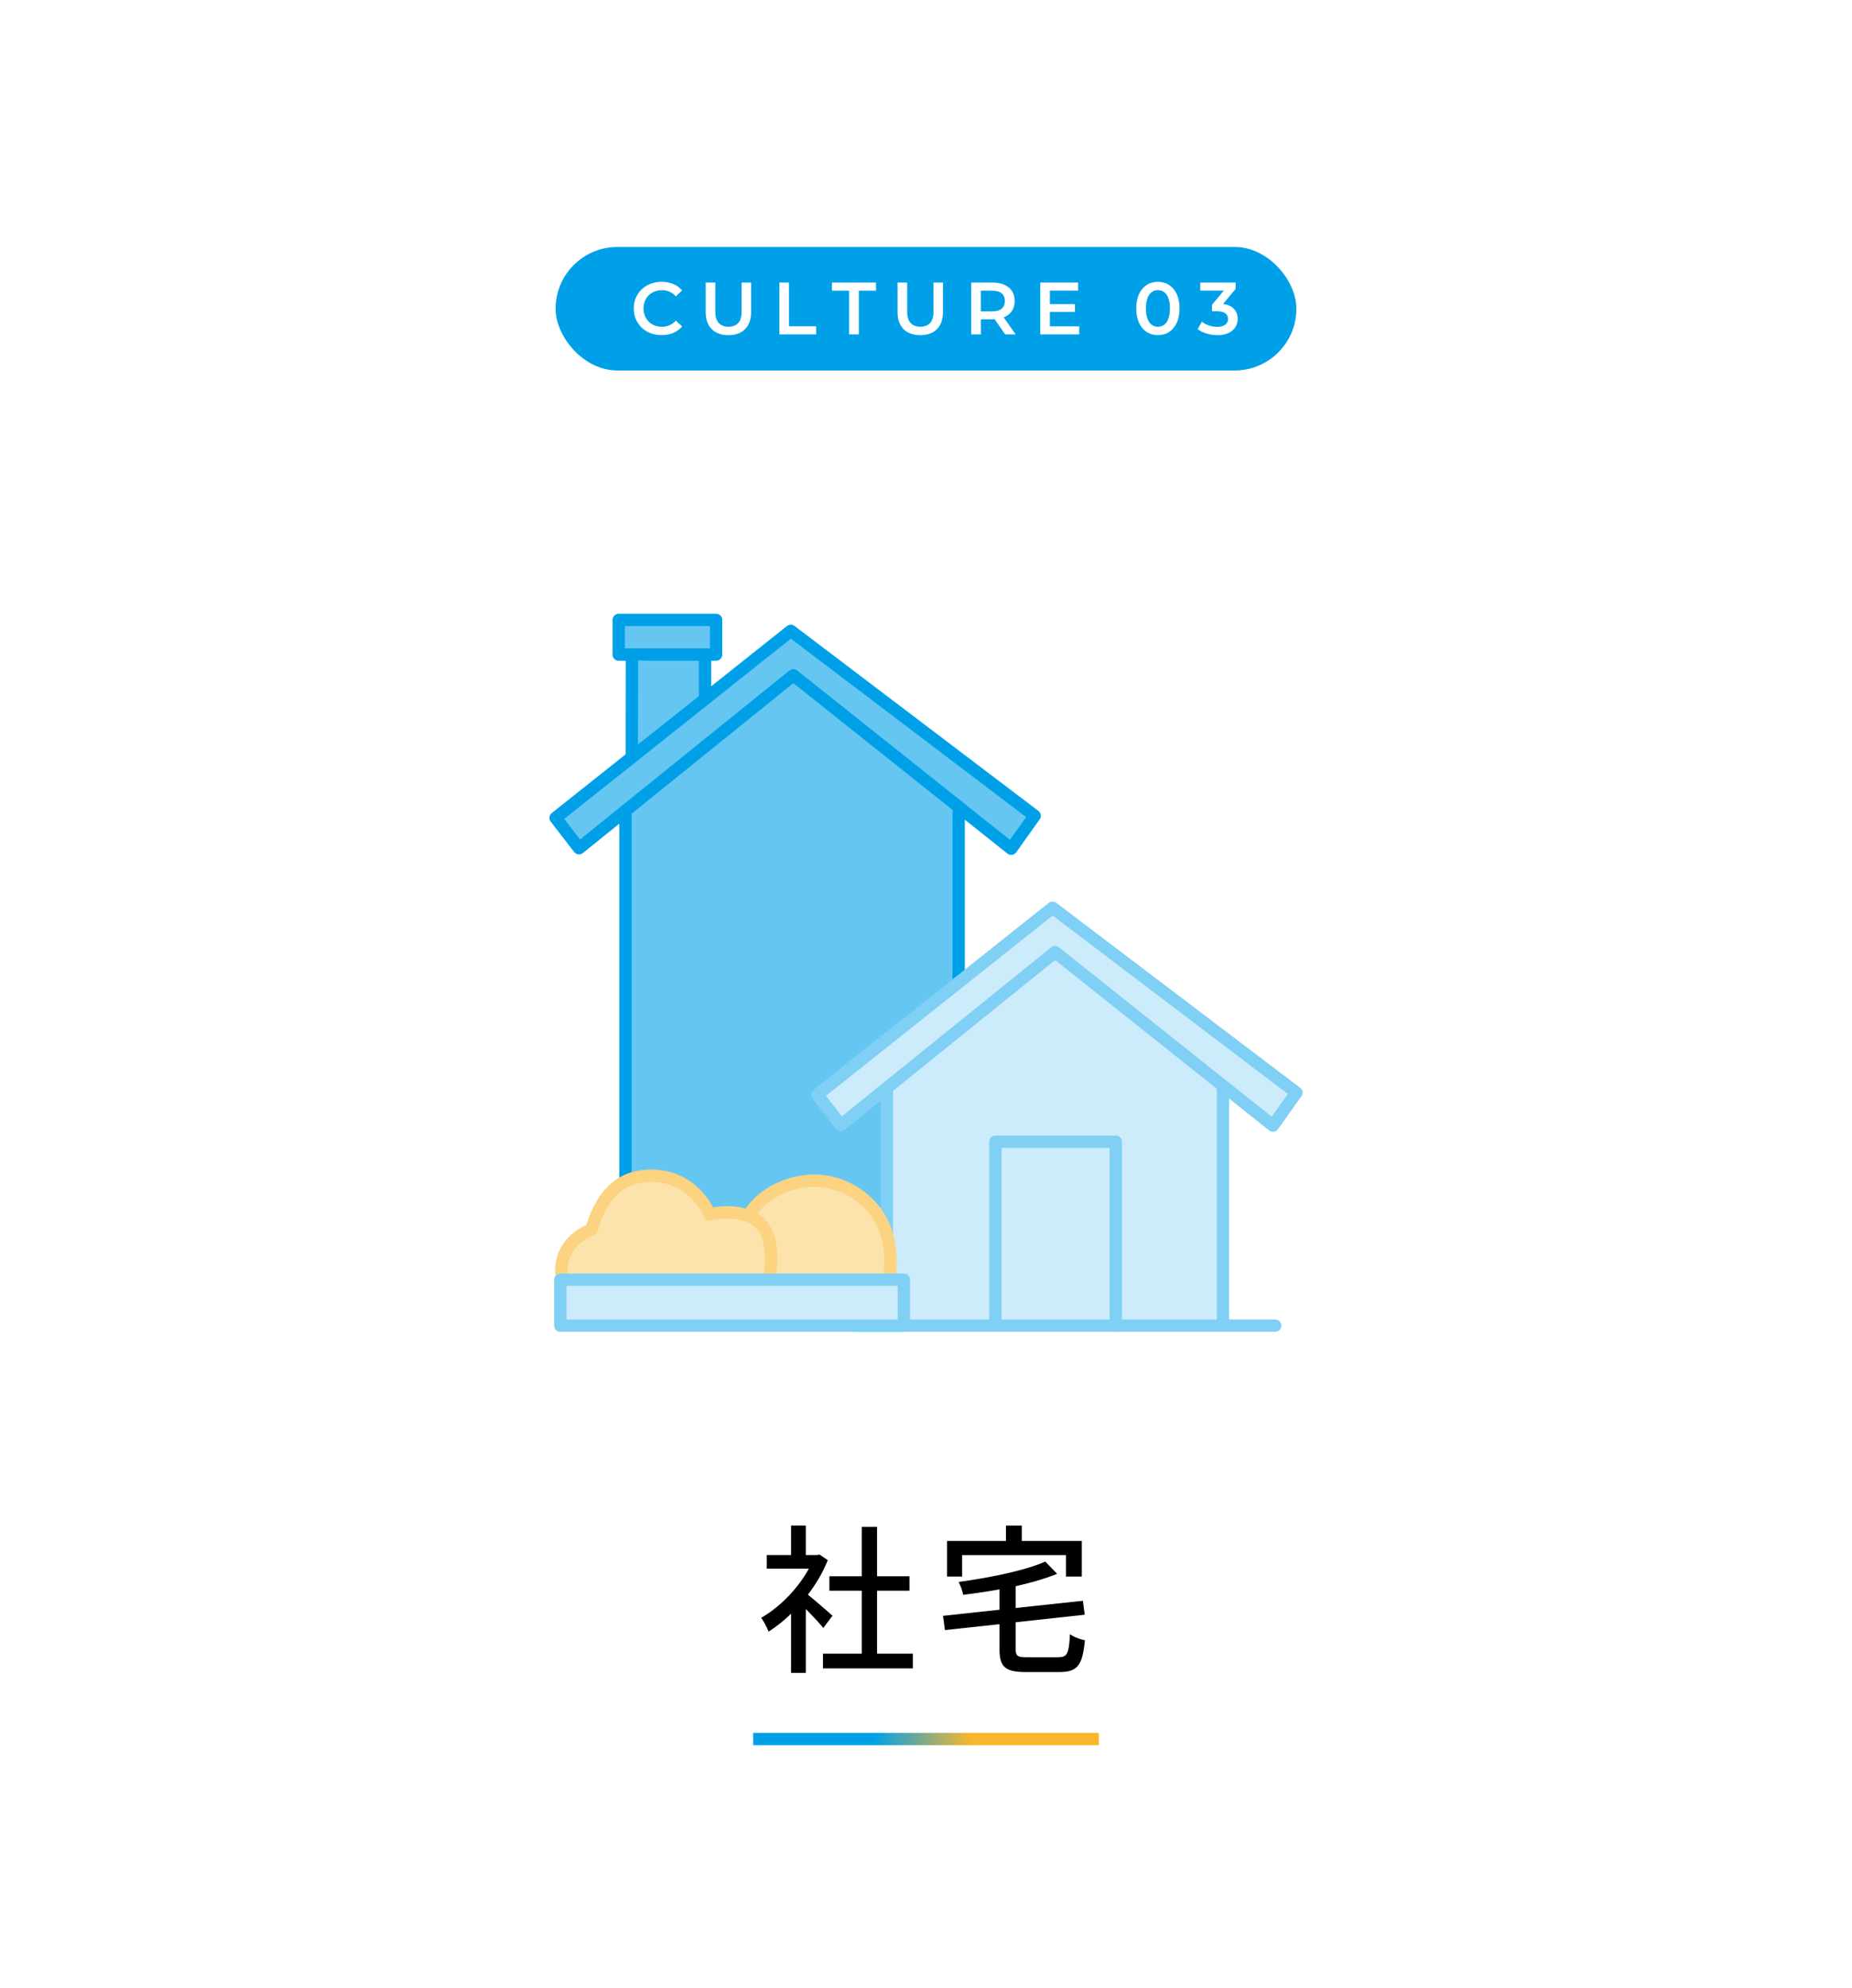 <svg xmlns="http://www.w3.org/2000/svg" id="b" data-name="レイヤー 2" viewBox="0 0 300 322"><defs><linearGradient id="d" x1="122" x2="178" y1="281.64" y2="281.64" data-name="新規グラデーションスウォッチ 1" gradientUnits="userSpaceOnUse"><stop offset=".35" stop-color="#00a0e9"/><stop offset=".63" stop-color="#f8b62d"/></linearGradient><style>.f{fill:#ccecfb}.f,.h{stroke:#80cff4}.f,.h,.i,.j{stroke-linecap:round;stroke-linejoin:round;stroke-width:2px}.h{fill:none}.i{fill:#66c6f2}.l{fill:#fff}.i{stroke:#00a0e9}.j{fill:#fce2ab;stroke:#fbd381}</style></defs><g id="c" data-name="text"><path d="M0 0h300v322H0z" class="l"/><path d="M122 280.64h56v2h-56z" style="fill:url(#d)"/><path d="M133.36 263.65c-.6-.75-1.77-2-2.83-3.07v10.35h-2.39v-9.59a23.2 23.2 0 0 1-3.64 2.91c-.23-.62-.83-1.77-1.2-2.24 2.96-1.69 5.95-4.71 7.72-7.96h-6.81v-2.21h3.93v-4.78h2.39v4.78h1.79l.42-.08 1.35.91c-.78 1.98-1.92 3.87-3.22 5.59 1.22.99 3.38 2.86 3.98 3.41l-1.48 1.98Zm14.51 4.16v2.39h-14.56v-2.39h6.29v-10.19h-5.25v-2.34h5.25v-8.01h2.47v8.01h5.25v2.34h-5.25v10.19zm23.58.58c1.46 0 1.69-.6 1.87-3.74.57.44 1.69.86 2.42.99-.39 4-1.14 5.15-4.13 5.15h-5.41c-3.35 0-4.29-.81-4.29-3.69v-4.06l-8.84.96-.31-2.31 9.15-.99v-3.3c-1.98.36-3.98.65-5.9.88-.08-.6-.44-1.53-.73-2.08 5.1-.7 10.79-1.85 14.04-3.3l1.92 1.98c-1.9.78-4.24 1.46-6.71 2v3.54l10.89-1.17.29 2.26-11.18 1.22v4.34c0 1.14.29 1.33 1.85 1.33h5.07Zm-15.6-13.06h-2.44v-5.77h9.54v-2.5h2.57v2.5h9.72v5.77h-2.57v-3.48h-16.82z"/><rect width="120" height="20" x="90" y="40" rx="10" ry="10" style="fill:#00a0e9"/><path d="M107.15 54.28c-.64 0-1.23-.11-1.78-.32s-1.02-.51-1.43-.9c-.4-.39-.72-.85-.94-1.37-.22-.53-.34-1.1-.34-1.73s.11-1.2.34-1.73.54-.99.95-1.37c.41-.39.88-.69 1.43-.9s1.14-.32 1.79-.32c.69 0 1.32.12 1.88.35q.855.36 1.44 1.05l-1.01.95c-.3-.33-.64-.57-1.02-.74s-.78-.25-1.22-.25-.84.07-1.21.22c-.36.14-.68.35-.95.61s-.48.58-.62.94-.22.76-.22 1.19.07.83.22 1.19.36.67.62.94.58.47.95.61c.36.14.77.22 1.21.22s.85-.08 1.22-.25.72-.41 1.02-.75l1.01.96c-.39.46-.87.8-1.44 1.04s-1.2.36-1.9.36m10.85 0c-1.15 0-2.05-.32-2.71-.97-.65-.65-.98-1.58-.98-2.81v-4.74h1.56v4.68c0 .86.19 1.49.56 1.88s.9.59 1.58.59 1.2-.2 1.57-.59.55-1.02.55-1.88v-4.68h1.54v4.74c0 1.22-.33 2.16-.98 2.81s-1.55.97-2.69.97m8.25-.12v-8.4h1.56v7.08h4.39v1.32zm11.3 0v-7.08h-2.78v-1.32h7.13v1.32h-2.78v7.08h-1.56Zm11.53.12c-1.15 0-2.05-.32-2.71-.97-.65-.65-.98-1.58-.98-2.81v-4.74h1.56v4.68c0 .86.19 1.49.56 1.88s.9.59 1.58.59 1.2-.2 1.57-.59.55-1.02.55-1.88v-4.68h1.54v4.74c0 1.22-.33 2.16-.98 2.81s-1.55.97-2.69.97m8.25-.12v-8.4h3.46c.74 0 1.38.12 1.91.36s.94.58 1.23 1.03.43.98.43 1.6-.14 1.15-.43 1.59-.7.78-1.23 1.02-1.17.35-1.91.35h-2.59l.7-.71v3.16h-1.56Zm1.56-2.99-.7-.74h2.52c.69 0 1.21-.15 1.55-.44s.52-.71.52-1.24-.17-.95-.52-1.24-.87-.43-1.55-.43h-2.52l.7-.77zm3.94 2.99-2.12-3.05h1.67l2.14 3.05h-1.68Zm7.24-1.31h4.74v1.31h-6.3v-8.4h6.13v1.31h-4.57zm-.12-3.6h4.18v1.28h-4.18zm17.61 5.03c-.66 0-1.26-.17-1.79-.5-.53-.34-.95-.83-1.25-1.47s-.46-1.43-.46-2.35.15-1.7.46-2.35c.3-.64.72-1.13 1.25-1.47s1.13-.5 1.79-.5 1.27.17 1.8.5c.53.34.95.83 1.25 1.47.31.64.46 1.43.46 2.35s-.15 1.7-.46 2.35c-.31.64-.73 1.13-1.25 1.47-.53.34-1.13.5-1.8.5m0-1.36c.39 0 .73-.11 1.02-.32s.51-.54.68-.98.25-1 .25-1.67-.08-1.24-.25-1.67c-.16-.44-.39-.76-.68-.97s-.63-.32-1.02-.32-.71.11-1 .32-.52.54-.68.97c-.16.44-.25.99-.25 1.67s.08 1.23.25 1.67c.16.44.39.77.68.98s.63.32 1 .32m9.61 1.36c-.59 0-1.17-.09-1.73-.26s-1.04-.41-1.42-.71l.67-1.21c.3.25.67.45 1.1.6s.88.23 1.36.23c.56 0 1-.11 1.31-.34s.47-.54.47-.93-.14-.69-.43-.91-.75-.34-1.39-.34h-.77v-1.07l2.4-2.86.2.59h-4.51v-1.31h5.72v1.04l-2.4 2.86-.82-.48h.47c1.03 0 1.81.23 2.32.69.52.46.77 1.05.77 1.77 0 .47-.12.91-.36 1.31s-.61.72-1.1.97c-.49.24-1.11.37-1.87.37Z" class="l"/><path d="m128.57 106.63 26.55 21.43.38 38.98-12.23 9.08.41 39.31-5.21.17-.43-8.69h-36.91v-78.28z" style="fill:#66c6f2"/><path d="M155.29 131.28v26.97m-52.93-51.17-.02 16.64 11.87-8.52v-8.71" class="i"/><path d="m171.98 151.52 26.78 21.77v41.52h-55.1v-39.82z" style="fill:#ccecfb"/><path d="M198.1 175.78v38.12m-54.44-37.22v29.55" class="h"/><path d="M161.24 214.36v-29.45h19.5v29.78m-9.83-60.49 35.29 28.09 3.8-5.33-39.5-29.95-38.1 30.29 3.8 4.91z" class="f"/><path d="m128.51 109.36 35.29 28.09 3.8-5.33-39.5-29.95L90 132.46l3.8 4.91zm-27.19 21.92v60.32m-1.1-91.2H116v5.61h-15.78z" class="i"/><path d="M121.31 196.78c2.84-4.9 11.71-8.2 18.44-2.72 6.76 5.51 3.92 14.79 3.92 14.79h-21.25s1.77-5.97 0-8.25-1.11-3.83-1.11-3.83Z" class="j"/><path d="M124.73 206.23s.93-5.45-1.42-7.91c-2.97-3.1-8.34-1.64-8.34-1.64s-2.9-7.34-11.24-6.13c-6.36.92-7.85 8.54-7.85 8.54s-5.68 1.83-4.88 7.84" class="j"/><path d="M206.57 214.69H138.6" class="h"/><path d="M145.99 214.69H90.77v-7.44h55.64v7.43" class="f"/></g></svg>